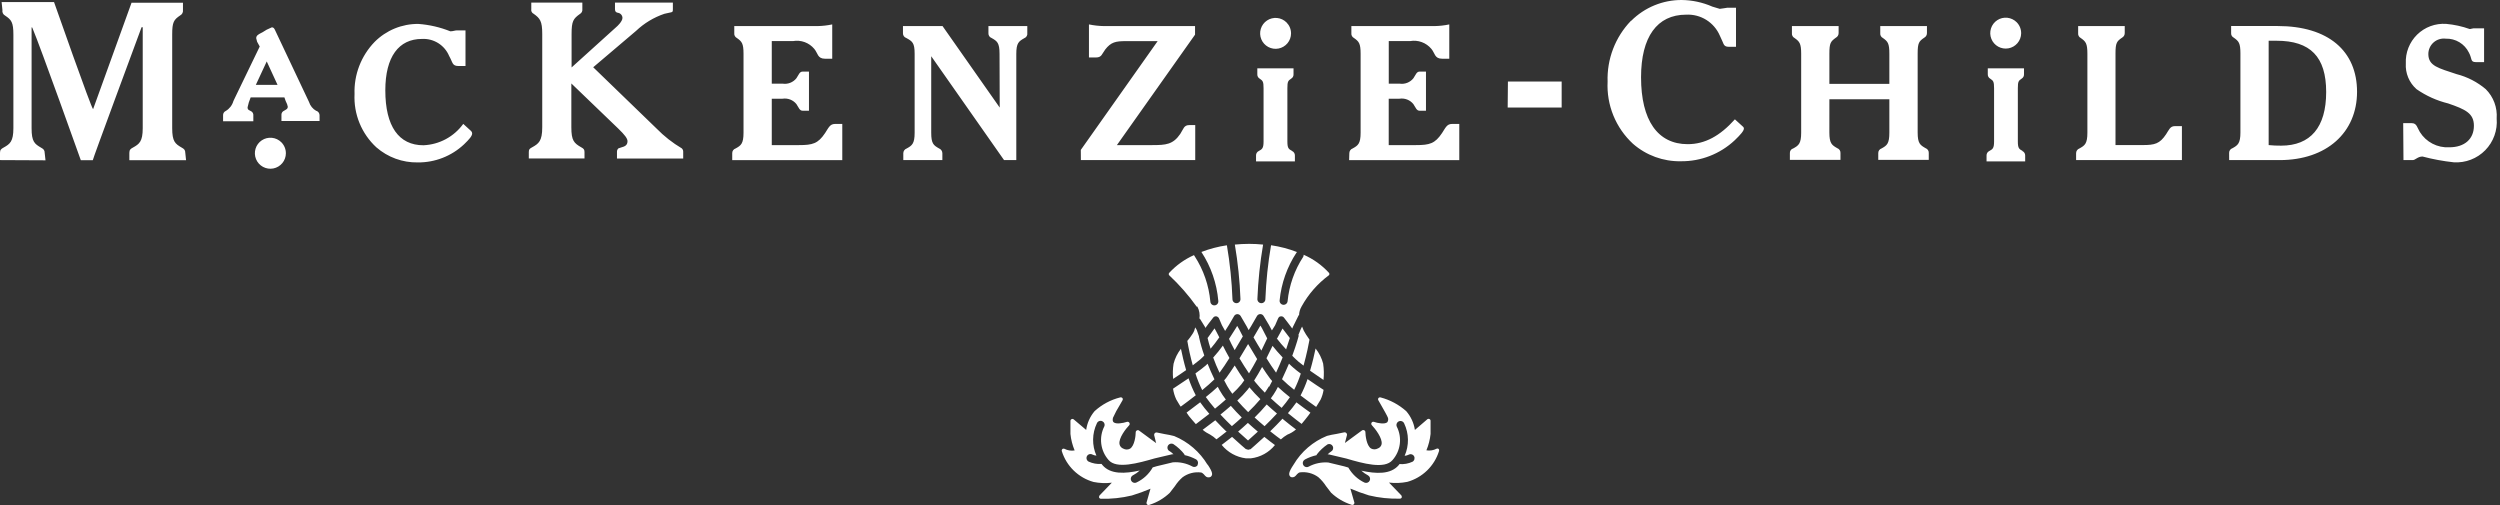 <svg width="297" height="60" viewBox="0 0 297 60" fill="none" xmlns="http://www.w3.org/2000/svg">
<rect x="0" y="0" width="297" height="60" fill="#333333" stroke="none"/>
<g clip-path="url(#clip0_1150_5397)">
<path d="M37.569 13.172C37.158 12.941 36.85 12.561 36.709 12.111L32.656 3.536C32.588 3.405 32.509 3.246 32.299 3.246L31.677 3.53L31.19 3.831L31.003 3.927C30.686 4.091 30.437 4.228 30.437 4.54L30.544 4.96L30.856 5.526L27.913 11.615L27.726 12.012C27.586 12.501 27.266 12.917 26.83 13.177C26.726 13.22 26.639 13.295 26.579 13.391C26.521 13.486 26.493 13.598 26.502 13.711V14.409H30.096V13.705C30.103 13.618 30.088 13.532 30.052 13.453C30.017 13.373 29.962 13.305 29.892 13.252L29.689 13.139C29.502 13.048 29.411 12.997 29.411 12.753L29.553 12.187L29.779 11.569H33.787C33.871 11.848 33.979 12.119 34.109 12.38L34.189 12.676C34.189 12.902 34.075 12.966 33.849 13.096L33.628 13.226C33.561 13.28 33.508 13.349 33.475 13.428C33.441 13.507 33.428 13.593 33.436 13.679V14.377H37.964V13.713C37.967 13.6 37.936 13.489 37.876 13.394C37.815 13.3 37.728 13.225 37.624 13.18M33.018 10.085H30.392C30.544 9.745 31.484 7.741 31.688 7.299C31.897 7.751 32.82 9.756 32.973 10.085M55.962 15.562C56.002 15.598 56.034 15.642 56.056 15.69C56.078 15.739 56.091 15.792 56.092 15.846C56.092 16.158 55.764 16.533 55.124 17.151C53.636 18.549 51.665 19.318 49.623 19.296C47.821 19.326 46.071 18.687 44.711 17.503C43.843 16.702 43.16 15.72 42.712 14.627C42.264 13.534 42.062 12.355 42.119 11.175C42.079 10.035 42.27 8.899 42.679 7.835C43.089 6.771 43.709 5.8 44.502 4.981C45.181 4.297 45.99 3.756 46.881 3.388C47.772 3.021 48.727 2.835 49.691 2.842C50.999 2.936 52.284 3.233 53.501 3.721C53.806 3.721 54.067 3.608 54.288 3.608H55.301V7.843H54.491C53.699 7.843 53.812 7.446 53.359 6.651C53.095 6.021 52.643 5.488 52.065 5.125C51.486 4.763 50.809 4.588 50.127 4.625C47.376 4.625 45.776 6.736 45.776 10.731C45.776 15.01 47.377 17.257 50.304 17.257C51.233 17.218 52.141 16.97 52.961 16.53C53.78 16.09 54.489 15.47 55.035 14.717L55.962 15.562ZM79.937 0.313V1.066C79.937 1.43 79.937 1.43 79.439 1.526L78.929 1.639C77.675 2.064 76.528 2.755 75.567 3.666L70.473 7.99L77.989 15.26C78.884 16.178 79.897 16.974 81 17.627C81.057 17.681 81.101 17.747 81.13 17.821C81.158 17.895 81.17 17.974 81.164 18.052V18.83H73.297V18.052C73.291 17.973 73.304 17.893 73.333 17.82C73.363 17.746 73.408 17.68 73.467 17.627L73.824 17.508C74.163 17.411 74.548 17.298 74.548 16.775C74.548 16.457 74.237 16.037 73.445 15.272L67.876 9.915V15.122C67.876 16.695 68.181 17.006 69.07 17.511C69.331 17.652 69.438 17.761 69.438 18.05V18.828H62.822V18.05C62.822 17.743 62.924 17.658 63.196 17.511C64 17.068 64.418 16.762 64.418 15.122V4.023C64.418 2.503 64.153 2.179 63.4 1.64C63.296 1.591 63.211 1.509 63.16 1.406C63.109 1.304 63.093 1.187 63.117 1.074V0.313H69.183V1.089C69.198 1.201 69.179 1.315 69.128 1.415C69.078 1.516 68.999 1.6 68.9 1.655C68.108 2.221 67.904 2.501 67.904 4.038V8.013L73.303 3.133C73.303 3.133 73.937 2.566 73.948 2.14C73.949 1.984 73.891 1.833 73.786 1.718C73.681 1.603 73.537 1.531 73.382 1.516C73.144 1.459 73.06 1.352 73.06 1.063V0.313H79.937ZM86.989 18.206C86.983 18.081 87.019 17.958 87.09 17.856C87.162 17.753 87.266 17.677 87.385 17.64C88.025 17.288 88.33 17.074 88.33 15.768V6.385C88.33 5.153 88.132 4.933 87.538 4.513C87.435 4.46 87.351 4.378 87.297 4.277C87.242 4.176 87.219 4.061 87.232 3.946V3.099H97.108C97.7 3.089 98.29 3.023 98.869 2.9V6.976H98.008C97.108 6.976 97.171 6.317 96.735 5.806C96.432 5.443 96.038 5.166 95.594 5.003C95.15 4.841 94.67 4.799 94.204 4.882H91.686V9.937H92.959C93.267 9.986 93.582 9.953 93.872 9.84C94.163 9.728 94.418 9.54 94.612 9.297C94.895 8.882 94.98 8.504 95.359 8.504H96.106V13.155H95.359C94.98 13.155 94.895 12.78 94.612 12.362C94.417 12.121 94.161 11.935 93.871 11.823C93.581 11.712 93.266 11.679 92.959 11.727H91.686V17.238H94.918C96.542 17.238 97.182 17.063 98.02 15.808C98.416 15.213 98.586 14.725 99.186 14.725H100.063V19.027H86.989V18.206ZM118.745 6.385C118.745 5.085 118.462 4.887 117.799 4.513C117.684 4.471 117.586 4.394 117.518 4.292C117.451 4.19 117.418 4.069 117.426 3.946V3.099H122.043V3.916C122.065 4.046 122.041 4.179 121.974 4.293C121.908 4.407 121.805 4.494 121.681 4.54C121.025 4.914 120.736 5.106 120.736 6.412V19.019H119.281L110.629 6.679V15.76C110.629 17.059 110.895 17.257 111.557 17.632C111.672 17.676 111.771 17.754 111.842 17.855C111.912 17.956 111.951 18.075 111.953 18.198V19.015H107.312V18.209C107.311 18.086 107.348 17.965 107.419 17.863C107.49 17.762 107.591 17.685 107.708 17.643C108.348 17.291 108.659 17.077 108.659 15.771V6.385C108.659 5.085 108.393 4.913 107.668 4.513C107.549 4.475 107.445 4.399 107.374 4.297C107.302 4.195 107.266 4.071 107.272 3.946V3.099H111.975L118.767 12.78L118.745 6.385ZM128.4 17.809L137.529 4.886H133.765C132.537 4.886 131.988 4.999 131.303 5.879C130.906 6.406 130.884 6.826 130.221 6.826H129.367V2.9C129.954 3.023 130.551 3.089 131.15 3.099H141.971V4.117L132.688 17.238H136.888C138.496 17.238 139.351 17.176 140.211 15.916C140.607 15.32 140.63 14.861 141.286 14.861H141.994V19.019H128.409L128.4 17.809ZM153.495 17.939C153.598 17.984 153.685 18.059 153.746 18.154C153.806 18.249 153.837 18.36 153.834 18.472V19.171H149.217V18.472C149.213 18.361 149.242 18.251 149.3 18.156C149.359 18.061 149.444 17.986 149.545 17.939C149.935 17.724 150.111 17.627 150.111 16.807V10.482C150.111 9.689 150.015 9.591 149.658 9.35C149.565 9.298 149.489 9.221 149.438 9.128C149.387 9.034 149.363 8.928 149.369 8.822V8.116H153.671V8.814C153.679 8.919 153.657 9.024 153.608 9.118C153.559 9.211 153.485 9.289 153.394 9.342C153.026 9.592 152.941 9.682 152.941 10.474V16.802C152.941 17.625 153.094 17.708 153.507 17.934M160.3 18.202C160.299 18.078 160.336 17.957 160.407 17.855C160.478 17.754 160.579 17.677 160.696 17.636C161.335 17.283 161.641 17.07 161.641 15.763V6.385C161.641 5.153 161.443 4.933 160.849 4.513C160.746 4.46 160.662 4.378 160.608 4.277C160.553 4.176 160.53 4.061 160.543 3.946V3.099H170.419C171.009 3.089 171.597 3.023 172.174 2.9V6.976H171.319C170.419 6.976 170.482 6.317 170.046 5.806C169.743 5.443 169.35 5.165 168.905 5.003C168.461 4.84 167.981 4.798 167.515 4.882H164.985V9.937H166.259C166.566 9.986 166.882 9.953 167.172 9.84C167.462 9.728 167.718 9.54 167.912 9.297C168.195 8.882 168.285 8.504 168.659 8.504H169.406V13.155H168.653C168.28 13.155 168.189 12.78 167.906 12.362C167.711 12.121 167.455 11.935 167.165 11.823C166.875 11.712 166.56 11.679 166.253 11.727H164.98V17.238H168.212C169.836 17.238 170.476 17.063 171.314 15.808C171.71 15.213 171.88 14.725 172.48 14.725H173.363V19.027H160.275L160.3 18.202ZM179.141 9.688H185.525V12.775H179.112L179.141 9.688ZM193.799 2.458C194.586 1.675 195.52 1.055 196.547 0.633C197.574 0.211 198.674 -0.004 199.784 5.44399e-05C201.036 0.015 202.272 0.281 203.418 0.783L204.307 1.051L204.873 0.971L205.224 0.915H206.237V5.562H205.462C204.895 5.562 204.822 5.409 204.618 4.897L204.324 4.251C203.993 3.473 203.431 2.815 202.715 2.366C201.998 1.918 201.161 1.7 200.316 1.742C196.863 1.742 194.957 4.381 194.957 9.182C194.957 14.29 196.927 17.127 200.497 17.127C202.546 17.127 204.329 16.157 206.106 14.176C206.366 14.415 207.085 15.061 207.091 15.072C207.117 15.096 207.138 15.125 207.152 15.157C207.167 15.189 207.175 15.224 207.175 15.259C207.175 15.555 206.774 15.997 206.083 16.666C204.353 18.288 202.065 19.18 199.694 19.157C197.602 19.198 195.57 18.457 193.995 17.08C192.983 16.145 192.189 15 191.669 13.726C191.149 12.451 190.915 11.077 190.983 9.702C190.938 8.375 191.159 7.053 191.633 5.812C192.108 4.572 192.826 3.44 193.746 2.483M217.329 15.736C217.329 17.035 217.618 17.234 218.274 17.608C218.389 17.65 218.488 17.727 218.555 17.829C218.623 17.931 218.655 18.052 218.648 18.174V18.992H212.638V18.199C212.627 18.073 212.661 17.946 212.735 17.843C212.808 17.739 212.916 17.665 213.04 17.633C213.674 17.281 213.979 17.067 213.979 15.761V6.385C213.979 5.153 213.781 4.933 213.187 4.513C213.084 4.46 213 4.378 212.946 4.277C212.891 4.176 212.869 4.061 212.881 3.946V3.099H218.428V3.916C218.431 4.032 218.402 4.147 218.343 4.247C218.284 4.347 218.197 4.428 218.094 4.482C217.477 4.935 217.33 5.106 217.33 6.383V9.962H224.455V6.385C224.455 5.153 224.28 4.933 223.686 4.513C223.582 4.461 223.497 4.379 223.441 4.278C223.386 4.177 223.362 4.061 223.374 3.946V3.099H228.922V3.916C228.926 4.032 228.897 4.146 228.839 4.246C228.781 4.346 228.696 4.428 228.593 4.482C227.976 4.902 227.818 5.1 227.818 6.354V15.736C227.818 17.035 228.106 17.234 228.769 17.608C228.883 17.651 228.98 17.729 229.046 17.831C229.113 17.933 229.144 18.053 229.137 18.174V18.992H223.137V18.199C223.131 18.074 223.167 17.951 223.238 17.849C223.31 17.746 223.414 17.671 223.533 17.633C224.172 17.281 224.455 17.067 224.455 15.761V11.793H217.33L217.329 15.736ZM246.641 19.019V18.202C246.64 18.078 246.677 17.957 246.748 17.855C246.819 17.754 246.92 17.677 247.037 17.636C247.677 17.283 247.982 17.07 247.982 15.763V6.385C247.982 5.148 247.784 4.933 247.19 4.513C247.087 4.46 247.003 4.378 246.949 4.277C246.894 4.176 246.872 4.061 246.884 3.946V3.099H252.419V3.916C252.423 4.032 252.395 4.146 252.336 4.246C252.278 4.346 252.193 4.428 252.091 4.482C251.474 4.902 251.321 5.1 251.321 6.354V17.234H254.553C255.985 17.234 256.574 17.081 257.326 15.957C257.677 15.429 257.808 14.986 258.362 14.986H259.211V19.019H246.641ZM269.517 17.231V4.841H270.462C274.464 4.841 276.349 6.736 276.349 10.93C276.349 15.125 274.486 17.304 270.995 17.304C270.498 17.309 270.001 17.286 269.506 17.236M264.825 19.019H270.825C276.411 19.019 280.017 15.736 280.017 10.903C280.017 6.07 276.62 3.092 270.582 3.092H265.058V3.909C265.046 4.024 265.07 4.14 265.125 4.241C265.181 4.342 265.266 4.424 265.37 4.475C265.964 4.895 266.162 5.11 266.162 6.348V15.736C266.162 17.035 265.851 17.256 265.217 17.608C265.098 17.646 264.994 17.721 264.922 17.824C264.851 17.926 264.815 18.049 264.821 18.174L264.825 19.019ZM285.5 14.632H286.531C287.125 14.632 287.17 15.198 287.482 15.687C287.848 16.275 288.367 16.754 288.982 17.072C289.598 17.391 290.288 17.538 290.98 17.498C292.802 17.498 293.9 16.506 293.9 14.939C293.9 13.467 292.91 12.998 290.844 12.289C289.495 11.959 288.219 11.384 287.08 10.591C286.65 10.211 286.312 9.739 286.092 9.209C285.872 8.679 285.776 8.106 285.812 7.534C285.782 6.901 285.886 6.269 286.118 5.68C286.35 5.09 286.703 4.556 287.156 4.112C287.608 3.669 288.149 3.326 288.743 3.106C289.338 2.886 289.972 2.795 290.604 2.837C291.558 2.922 292.497 3.128 293.4 3.449C293.553 3.449 293.728 3.365 293.853 3.365H295.109V7.378H294.119C293.457 7.378 293.7 6.958 293.304 6.246C293.053 5.735 292.66 5.307 292.172 5.014C291.684 4.721 291.122 4.575 290.553 4.594C290.294 4.562 290.031 4.586 289.782 4.663C289.533 4.74 289.303 4.869 289.108 5.042C288.913 5.215 288.756 5.427 288.649 5.665C288.542 5.903 288.487 6.16 288.487 6.421C288.487 7.857 289.732 8.096 291.832 8.804C293.111 9.129 294.3 9.74 295.308 10.592C295.762 11.044 296.113 11.59 296.337 12.191C296.561 12.792 296.652 13.434 296.604 14.074C296.662 14.763 296.572 15.456 296.338 16.107C296.104 16.758 295.733 17.35 295.249 17.845C294.766 18.339 294.181 18.723 293.536 18.971C292.891 19.219 292.199 19.325 291.509 19.282C290.256 19.147 289.015 18.917 287.796 18.594C287.23 18.594 286.936 19.014 286.664 19.014H285.532L285.5 14.632ZM33.962 18.212C33.96 18.638 33.811 19.05 33.54 19.378C33.268 19.706 32.892 19.93 32.474 20.012C32.056 20.093 31.622 20.027 31.247 19.826C30.872 19.624 30.579 19.298 30.417 18.904C30.255 18.511 30.235 18.073 30.359 17.666C30.483 17.259 30.745 16.907 31.099 16.671C31.454 16.435 31.879 16.329 32.303 16.371C32.726 16.413 33.122 16.601 33.423 16.902C33.595 17.074 33.731 17.278 33.823 17.503C33.916 17.728 33.963 17.969 33.962 18.212ZM153.376 3.973C153.374 4.397 153.225 4.808 152.954 5.135C152.683 5.462 152.307 5.685 151.891 5.766C151.474 5.847 151.042 5.781 150.668 5.58C150.295 5.378 150.002 5.054 149.841 4.661C149.68 4.268 149.66 3.832 149.784 3.426C149.908 3.02 150.169 2.67 150.522 2.435C150.876 2.199 151.3 2.094 151.722 2.136C152.145 2.178 152.539 2.366 152.839 2.666C153.01 2.838 153.146 3.042 153.238 3.266C153.33 3.49 153.377 3.73 153.376 3.973ZM240.251 17.939C240.355 17.984 240.442 18.059 240.502 18.154C240.563 18.249 240.594 18.36 240.591 18.472V19.171H236.002V18.472C235.998 18.361 236.027 18.251 236.085 18.156C236.144 18.061 236.229 17.986 236.33 17.939C236.72 17.724 236.896 17.627 236.896 16.807V10.482C236.896 9.689 236.8 9.591 236.443 9.35C236.349 9.299 236.272 9.222 236.22 9.129C236.167 9.035 236.143 8.929 236.149 8.822V8.116H240.451V8.814C240.458 8.919 240.436 9.024 240.387 9.118C240.338 9.211 240.264 9.289 240.173 9.342C239.805 9.592 239.72 9.682 239.72 10.474V16.802C239.72 17.625 239.873 17.708 240.286 17.934M240.113 3.973C240.105 4.396 239.95 4.804 239.675 5.126C239.4 5.449 239.022 5.666 238.605 5.742C238.188 5.818 237.758 5.747 237.387 5.541C237.017 5.336 236.728 5.009 236.572 4.615C236.415 4.221 236.399 3.786 236.527 3.382C236.654 2.978 236.918 2.63 237.273 2.398C237.627 2.166 238.051 2.064 238.473 2.11C238.894 2.155 239.287 2.344 239.585 2.646C239.757 2.821 239.892 3.028 239.983 3.256C240.073 3.484 240.118 3.727 240.113 3.973ZM15.609 0.324H21.736V1.198C21.752 1.323 21.73 1.45 21.672 1.563C21.615 1.675 21.524 1.767 21.413 1.827C20.638 2.349 20.457 2.628 20.457 4.097V15.226C20.457 16.822 20.808 17.082 21.589 17.536C21.877 17.694 22.013 17.826 22.013 18.16L22.104 19.034H15.366V18.16C15.366 17.785 15.524 17.677 15.784 17.536C16.554 17.11 16.956 16.815 16.956 15.226V3.263C16.956 3.263 16.86 3.161 16.809 3.263C16.13 5.107 11.025 18.864 11.025 19.028H9.599C9.599 19.028 4.771 5.471 3.849 3.32C3.764 3.122 3.77 3.32 3.753 3.32V15.238C3.753 16.833 4.104 17.093 4.885 17.547C5.174 17.706 5.309 17.837 5.309 18.171L5.406 19.045L0 19.019V18.156C0 17.799 0.136 17.691 0.425 17.532C1.189 17.107 1.591 16.811 1.591 15.223V4.125C1.591 2.645 1.353 2.349 0.611 1.856C0.494 1.795 0.399 1.698 0.341 1.58C0.283 1.461 0.264 1.327 0.289 1.197L0.192 0.245H6.419C6.419 0.245 10.878 12.962 11.06 12.968C11.06 12.968 15.589 0.426 15.633 0.307" fill="white"/>
<path d="M143.454 55.208C142.533 53.676 141.144 52.482 139.491 51.802C139.118 51.705 138.74 51.627 138.359 51.569L137.42 51.377C137.382 51.372 137.343 51.375 137.306 51.386C137.27 51.398 137.236 51.416 137.207 51.442C137.178 51.467 137.155 51.498 137.139 51.533C137.123 51.568 137.114 51.606 137.114 51.644C137.11 51.661 137.11 51.678 137.114 51.695L137.267 52.307C137.284 52.424 137.314 52.538 137.357 52.647L135.303 51.138C135.266 51.115 135.224 51.102 135.181 51.102C135.138 51.102 135.096 51.115 135.059 51.138C135.019 51.156 134.985 51.186 134.961 51.223C134.937 51.26 134.924 51.303 134.923 51.347C134.923 51.773 134.787 52.954 134.255 53.299C134.133 53.368 133.994 53.404 133.854 53.404C133.713 53.404 133.574 53.368 133.452 53.299C133.338 53.258 133.236 53.189 133.157 53.097C133.077 53.006 133.023 52.896 132.999 52.777C132.857 52.056 133.786 50.888 134.159 50.507C134.19 50.464 134.207 50.412 134.207 50.358C134.207 50.305 134.19 50.253 134.159 50.209C134.127 50.166 134.083 50.134 134.033 50.117C133.982 50.1 133.927 50.1 133.876 50.116C133.423 50.268 132.586 50.422 132.297 50.161C132.189 50.07 132.161 49.894 132.218 49.639C132.462 49.096 132.744 48.571 133.061 48.066L133.35 47.562C133.375 47.522 133.388 47.475 133.388 47.428C133.388 47.381 133.375 47.334 133.35 47.294C133.318 47.258 133.277 47.231 133.231 47.216C133.185 47.201 133.136 47.199 133.089 47.21C131.953 47.493 130.904 48.055 130.038 48.844C129.5 49.478 129.153 50.251 129.037 51.075L127.565 49.829C127.529 49.8 127.486 49.78 127.44 49.773C127.394 49.766 127.347 49.772 127.304 49.79C127.265 49.808 127.232 49.836 127.208 49.872C127.184 49.908 127.17 49.95 127.169 49.993V51.56C127.239 52.231 127.407 52.889 127.667 53.512C127.253 53.581 126.828 53.513 126.455 53.319C126.416 53.3 126.373 53.293 126.33 53.298C126.286 53.303 126.246 53.32 126.212 53.348C126.178 53.378 126.153 53.418 126.141 53.463C126.129 53.507 126.13 53.554 126.144 53.598C126.417 54.474 126.905 55.268 127.563 55.907C128.222 56.547 129.03 57.011 129.914 57.258C130.629 57.401 131.363 57.43 132.087 57.343L130.638 58.846C130.617 58.869 130.599 58.895 130.588 58.924C130.576 58.953 130.57 58.985 130.571 59.016C130.566 59.046 130.566 59.077 130.571 59.107C130.59 59.149 130.621 59.186 130.66 59.212C130.699 59.238 130.744 59.252 130.791 59.254C132.03 59.286 133.267 59.154 134.471 58.862C135.221 58.635 135.958 58.366 136.678 58.056C136.508 58.622 136.203 59.725 136.203 59.725C136.2 59.742 136.2 59.759 136.203 59.776C136.207 59.812 136.219 59.848 136.238 59.88C136.256 59.912 136.281 59.94 136.31 59.962C136.352 59.986 136.4 59.999 136.449 59.999C136.497 59.999 136.545 59.986 136.587 59.962C137.475 59.675 138.288 59.192 138.965 58.55L139.571 57.766C139.824 57.369 140.133 57.01 140.487 56.7C141.124 56.231 141.917 56.028 142.701 56.134C142.916 56.185 143.17 56.525 143.17 56.525C143.248 56.62 143.356 56.684 143.476 56.707C143.596 56.73 143.72 56.71 143.827 56.65C144.082 56.435 144.121 56.162 143.465 55.186M142.299 55.22C142.27 55.276 142.23 55.325 142.182 55.365C142.133 55.405 142.078 55.436 142.018 55.454C141.958 55.472 141.894 55.479 141.832 55.473C141.769 55.467 141.709 55.448 141.654 55.418C140.943 55.034 140.138 54.863 139.333 54.925L137.425 55.384L136.944 55.526C136.505 56.306 135.834 56.93 135.025 57.313C134.912 57.37 134.782 57.379 134.662 57.339C134.542 57.299 134.444 57.213 134.387 57.1C134.331 56.987 134.322 56.856 134.362 56.737C134.402 56.617 134.488 56.518 134.601 56.462C134.892 56.31 135.163 56.119 135.404 55.896C133.655 56.282 131.918 56.384 130.957 55.237C130.928 55.197 130.9 55.152 130.866 55.113C130.335 55.156 129.803 55.059 129.321 54.834C129.21 54.772 129.129 54.668 129.094 54.546C129.059 54.424 129.073 54.294 129.134 54.182C129.196 54.072 129.298 53.992 129.419 53.958C129.54 53.924 129.67 53.94 129.779 54.001C129.929 54.072 130.09 54.116 130.255 54.131C129.985 53.523 129.851 52.865 129.861 52.2C129.87 51.536 130.024 50.881 130.311 50.282C130.362 50.166 130.456 50.074 130.574 50.028C130.633 50.005 130.695 49.993 130.758 49.994C130.821 49.995 130.883 50.009 130.94 50.033C130.998 50.059 131.05 50.095 131.094 50.14C131.137 50.185 131.172 50.238 131.195 50.297C131.218 50.355 131.229 50.417 131.228 50.48C131.227 50.543 131.214 50.605 131.189 50.662C130.866 51.299 130.741 52.017 130.83 52.725C130.919 53.433 131.217 54.098 131.687 54.635C132.621 55.767 135.247 55.01 137.165 54.459L139.259 53.966C139.308 53.963 139.357 53.963 139.406 53.966C139.281 53.834 139.141 53.717 138.987 53.619C138.927 53.595 138.873 53.558 138.827 53.512C138.782 53.465 138.746 53.41 138.723 53.349C138.699 53.288 138.689 53.224 138.691 53.158C138.694 53.093 138.71 53.03 138.738 52.971C138.767 52.913 138.807 52.86 138.856 52.818C138.905 52.775 138.962 52.743 139.024 52.724C139.086 52.704 139.152 52.697 139.217 52.704C139.281 52.711 139.344 52.731 139.401 52.762C139.901 53.094 140.344 53.505 140.714 53.977V54.062C141.187 54.168 141.644 54.336 142.072 54.561C142.183 54.622 142.266 54.723 142.303 54.844C142.34 54.965 142.329 55.095 142.271 55.208M153.279 56.638C153.385 56.697 153.51 56.718 153.63 56.695C153.75 56.672 153.858 56.608 153.935 56.513C153.935 56.513 154.19 56.173 154.405 56.121C155.188 56.016 155.982 56.218 156.618 56.687C156.972 56.999 157.28 57.358 157.535 57.754L158.135 58.537C158.814 59.177 159.626 59.66 160.513 59.95C160.556 59.974 160.605 59.986 160.654 59.986C160.704 59.986 160.752 59.974 160.796 59.95C160.825 59.928 160.85 59.899 160.868 59.867C160.887 59.835 160.899 59.8 160.903 59.763V59.712L160.422 58.044C161.141 58.352 161.876 58.621 162.624 58.85C163.83 59.142 165.069 59.273 166.309 59.241C166.356 59.241 166.402 59.227 166.441 59.2C166.48 59.174 166.511 59.137 166.53 59.094C166.535 59.064 166.535 59.033 166.53 59.004C166.53 58.972 166.524 58.941 166.513 58.912C166.501 58.883 166.484 58.856 166.462 58.834L165.013 57.33C165.737 57.418 166.471 57.389 167.186 57.245C168.07 56.998 168.878 56.534 169.537 55.895C170.195 55.256 170.683 54.462 170.956 53.585C170.972 53.546 170.978 53.503 170.972 53.461C170.966 53.419 170.949 53.38 170.922 53.346C170.889 53.315 170.847 53.294 170.801 53.287C170.756 53.28 170.709 53.287 170.667 53.307C170.295 53.501 169.87 53.569 169.456 53.499C169.715 52.877 169.882 52.221 169.952 51.551V49.981C169.951 49.937 169.937 49.894 169.912 49.858C169.887 49.822 169.851 49.794 169.811 49.777C169.769 49.76 169.723 49.754 169.678 49.761C169.633 49.768 169.591 49.787 169.556 49.817L168.09 51.077C167.964 50.251 167.607 49.477 167.06 48.846C166.186 48.069 165.14 47.508 164.009 47.212C163.962 47.2 163.914 47.202 163.869 47.217C163.824 47.232 163.784 47.26 163.754 47.297C163.728 47.337 163.714 47.383 163.714 47.43C163.714 47.478 163.728 47.524 163.754 47.564L164.043 48.069C164.309 48.528 164.846 49.476 164.892 49.641C164.919 49.729 164.926 49.822 164.911 49.912C164.896 50.003 164.86 50.089 164.807 50.163C164.518 50.425 163.675 50.276 163.227 50.118C163.177 50.1 163.121 50.099 163.07 50.116C163.018 50.133 162.975 50.167 162.945 50.213C162.916 50.258 162.902 50.312 162.907 50.366C162.912 50.42 162.935 50.471 162.973 50.51C163.346 50.901 164.275 52.071 164.133 52.779C164.106 52.894 164.051 53.001 163.972 53.088C163.892 53.175 163.792 53.241 163.68 53.279C163.557 53.347 163.419 53.383 163.278 53.383C163.138 53.383 162.999 53.347 162.877 53.279C162.344 52.932 162.214 51.752 162.209 51.327C162.208 51.283 162.195 51.24 162.171 51.203C162.147 51.165 162.113 51.136 162.073 51.117C162.036 51.094 161.994 51.082 161.951 51.082C161.908 51.082 161.866 51.094 161.829 51.117L159.775 52.627C159.794 52.511 159.825 52.397 159.865 52.287L160.024 51.675C160.027 51.658 160.027 51.64 160.024 51.623C160.021 51.555 159.993 51.49 159.944 51.442C159.916 51.411 159.881 51.387 159.842 51.372C159.802 51.357 159.76 51.352 159.718 51.358L158.778 51.55C158.397 51.607 158.019 51.685 157.646 51.783C155.988 52.453 154.595 53.649 153.684 55.188C153.044 56.142 153.067 56.434 153.322 56.652M155.048 54.575C155.477 54.349 155.934 54.181 156.407 54.076C156.407 54.045 156.417 54.015 156.435 53.991C156.797 53.52 157.233 53.112 157.726 52.782C157.838 52.736 157.964 52.734 158.077 52.778C158.19 52.822 158.282 52.907 158.335 53.016C158.388 53.125 158.397 53.25 158.36 53.366C158.324 53.482 158.245 53.579 158.139 53.639C157.985 53.736 157.845 53.853 157.72 53.985C157.771 53.982 157.822 53.982 157.873 53.985L159.961 54.479C161.88 55.045 164.49 55.784 165.434 54.654C165.906 54.118 166.206 53.453 166.296 52.745C166.386 52.037 166.261 51.318 165.938 50.682C165.913 50.624 165.899 50.562 165.898 50.499C165.897 50.437 165.909 50.374 165.932 50.316C165.955 50.257 165.989 50.204 166.033 50.159C166.076 50.114 166.129 50.078 166.186 50.053C166.244 50.028 166.306 50.014 166.369 50.013C166.431 50.012 166.494 50.024 166.552 50.047C166.61 50.07 166.664 50.104 166.709 50.148C166.754 50.191 166.79 50.244 166.815 50.301C167.101 50.901 167.254 51.555 167.263 52.22C167.273 52.884 167.139 53.542 166.872 54.15C167.037 54.137 167.198 54.093 167.347 54.02C167.457 53.959 167.586 53.943 167.707 53.977C167.828 54.011 167.931 54.092 167.992 54.201C168.052 54.313 168.065 54.443 168.03 54.565C167.996 54.687 167.915 54.79 167.806 54.853C167.323 55.079 166.791 55.175 166.26 55.132C166.226 55.172 166.198 55.217 166.17 55.256C165.213 56.388 163.47 56.3 161.722 55.915C161.966 56.138 162.238 56.329 162.531 56.481C162.636 56.542 162.714 56.641 162.749 56.757C162.783 56.873 162.773 56.998 162.719 57.106C162.664 57.215 162.571 57.298 162.457 57.34C162.344 57.383 162.218 57.38 162.107 57.333C161.296 56.949 160.624 56.325 160.182 55.545L159.701 55.404L157.794 54.944C156.987 54.883 156.18 55.054 155.467 55.438C155.412 55.467 155.352 55.486 155.29 55.492C155.228 55.498 155.165 55.491 155.106 55.473C155.046 55.454 154.991 55.424 154.943 55.384C154.895 55.344 154.856 55.295 154.827 55.239C154.798 55.184 154.78 55.123 154.774 55.061C154.768 54.998 154.774 54.935 154.793 54.875C154.811 54.815 154.841 54.759 154.881 54.711C154.921 54.662 154.97 54.622 155.026 54.593M147.255 42.567C147.657 41.908 148.019 41.301 148.274 40.869C148.54 41.334 148.925 41.97 149.349 42.656C149.047 43.224 148.725 43.79 148.381 44.355C147.997 43.788 147.6 43.168 147.249 42.573M150.447 42.573C150.725 42.007 150.968 41.523 151.178 41.086C151.495 41.495 151.919 41.977 152.378 42.465C152.157 43.031 151.891 43.64 151.597 44.27C151.196 43.72 150.818 43.153 150.464 42.572M152.304 45.046C152.621 44.4 152.87 43.781 153.131 43.202C153.295 43.361 153.459 43.526 153.629 43.667C153.918 43.921 154.221 44.16 154.534 44.383C154.324 45.044 154.06 45.688 153.747 46.307C153.24 45.914 152.757 45.491 152.298 45.042M146.69 43.435C147.058 44.031 147.443 44.633 147.822 45.178C147.709 45.342 147.596 45.507 147.483 45.648C147.148 46.05 146.787 46.428 146.401 46.781C146.178 46.488 145.973 46.181 145.79 45.861C145.66 45.635 145.547 45.408 145.428 45.182C145.507 45.097 145.592 45.001 145.654 44.92C145.988 44.468 146.334 43.95 146.684 43.417M149.741 38.684L149.917 38.979L150.545 40.2C150.381 40.563 150.137 41.068 149.849 41.652C149.527 41.134 149.216 40.61 148.915 40.08L149.481 39.115L149.701 38.735M150.743 45.908C150.594 46.161 150.433 46.407 150.262 46.646C149.863 46.25 149.485 45.835 149.13 45.401L148.988 45.208C149.311 44.703 149.634 44.153 149.939 43.596C150.262 44.101 150.596 44.583 150.907 45.003C150.964 45.082 151.054 45.173 151.134 45.265C151.02 45.491 150.907 45.718 150.777 45.944M149.718 47.436C149.266 47.969 148.786 48.479 148.281 48.963C147.828 48.51 147.392 48.057 146.99 47.59C147.43 47.183 147.842 46.747 148.224 46.285C148.292 46.2 148.36 46.098 148.428 46.012C148.833 46.501 149.266 46.967 149.724 47.408M142.57 47.777C142.911 48.258 143.277 48.72 143.669 49.161C143.063 49.638 142.503 50.058 142.067 50.387C141.954 50.268 141.795 50.069 141.574 49.821C141.347 49.572 141.142 49.302 140.963 49.015C141.427 48.669 141.993 48.249 142.57 47.8M154.015 47.8C154.609 48.253 155.181 48.675 155.679 49.026C155.537 49.236 155.328 49.503 155.062 49.838C154.881 50.065 154.739 50.241 154.632 50.36C154.292 50.104 153.698 49.65 153.007 49.083C153.375 48.652 153.72 48.221 154.015 47.8ZM155.339 45.037C156.041 45.531 156.743 45.99 157.241 46.314C157.181 46.719 157.061 47.114 156.884 47.483C156.692 47.768 156.505 48.142 156.358 48.34C155.849 47.977 155.186 47.506 154.507 46.982C154.833 46.355 155.111 45.706 155.339 45.037ZM140.296 41.433C140.438 42.12 140.636 43.017 140.913 43.97C140.381 44.344 139.832 44.708 139.368 45.013C139.309 44.414 139.326 43.81 139.419 43.215C139.586 42.566 139.884 41.96 140.296 41.433ZM141.083 40.468C141.287 40.224 141.476 39.968 141.649 39.702C141.759 39.542 141.849 39.368 141.915 39.185V39.117C141.92 39.083 141.933 39.049 141.955 39.021L141.989 38.891L142.175 39.198C142.175 39.198 142.345 39.686 142.441 39.97C142.439 39.992 142.439 40.015 142.441 40.038C142.604 40.783 142.813 41.516 143.07 42.234C142.906 42.398 142.747 42.574 142.566 42.722C142.385 42.87 142.034 43.153 141.7 43.401C141.434 42.438 141.217 41.463 141.049 40.478M142.057 46.959C141.423 47.459 140.8 47.918 140.33 48.265L140.268 48.31C140.115 48.117 139.928 47.744 139.736 47.447C139.548 47.044 139.421 46.616 139.357 46.176C139.866 45.836 140.534 45.404 141.202 44.944C141.431 45.638 141.717 46.312 142.057 46.959ZM154.25 39.851V39.794L154.505 39.159L154.686 38.796C154.799 39.127 154.955 39.442 155.15 39.732C155.297 39.942 155.433 40.147 155.558 40.333C155.552 40.358 155.552 40.383 155.558 40.407C155.49 40.799 155.246 42.053 154.861 43.438C154.652 43.279 154.437 43.114 154.267 42.972C154.097 42.831 153.769 42.519 153.52 42.268C154.029 40.889 154.284 39.919 154.301 39.844M151.726 40.196C151.946 39.793 152.326 39.106 152.365 39.027L153.231 40.159C153.135 40.483 152.982 40.952 152.79 41.504C152.393 41.091 152.021 40.655 151.675 40.199M157.192 43.224C157.286 43.857 157.299 44.499 157.232 45.136C156.768 44.829 156.202 44.426 155.636 44.04C155.93 43.041 156.145 42.105 156.292 41.401C156.718 41.938 157.026 42.559 157.198 43.222M153.236 47.195C152.932 47.632 152.605 48.053 152.257 48.455C151.821 48.088 151.395 47.71 150.977 47.323C151.2 47.025 151.404 46.715 151.589 46.392C151.668 46.251 151.736 46.108 151.815 45.967C152.234 46.364 152.721 46.773 153.236 47.187M142.165 36.432C141.204 35.083 140.11 33.834 138.899 32.703C138.865 32.664 138.846 32.613 138.846 32.561C138.846 32.509 138.865 32.458 138.899 32.419C139.727 31.523 140.728 30.804 141.843 30.308L141.922 30.432C142.978 32.056 143.62 33.916 143.79 35.846C143.795 35.909 143.813 35.97 143.843 36.026C143.872 36.082 143.913 36.131 143.962 36.172C144.01 36.212 144.067 36.242 144.127 36.26C144.188 36.278 144.251 36.284 144.314 36.277C144.377 36.27 144.438 36.251 144.493 36.22C144.549 36.19 144.597 36.148 144.637 36.099C144.676 36.049 144.705 35.992 144.722 35.931C144.738 35.87 144.743 35.807 144.735 35.744C144.556 33.67 143.866 31.674 142.726 29.933C143.703 29.559 144.718 29.293 145.754 29.14C146.116 31.258 146.337 33.396 146.416 35.542C146.416 35.669 146.466 35.789 146.555 35.879C146.645 35.968 146.766 36.018 146.892 36.018C147.018 36.018 147.139 35.968 147.228 35.879C147.317 35.789 147.367 35.669 147.367 35.542C147.287 33.368 147.063 31.201 146.699 29.056C147.237 29.005 147.786 28.971 148.397 28.971C148.951 28.971 149.505 29 150.056 29.056C149.689 31.201 149.462 33.368 149.377 35.542C149.377 35.669 149.427 35.789 149.516 35.879C149.605 35.968 149.726 36.018 149.852 36.018C149.978 36.018 150.099 35.968 150.188 35.879C150.277 35.789 150.327 35.669 150.327 35.542C150.41 33.394 150.635 31.253 151.001 29.135C152.065 29.288 153.107 29.562 154.109 29.952C154.091 29.949 154.074 29.953 154.059 29.962C154.044 29.971 154.034 29.986 154.029 30.003C152.909 31.704 152.219 33.652 152.02 35.678C152.005 35.804 152.04 35.93 152.118 36.029C152.196 36.128 152.311 36.193 152.436 36.208C152.561 36.222 152.688 36.187 152.787 36.109C152.886 36.031 152.95 35.917 152.965 35.791C153.15 33.904 153.789 32.089 154.827 30.502C154.863 30.428 154.878 30.346 154.873 30.264C156.011 30.76 157.032 31.489 157.873 32.403C157.912 32.443 157.933 32.496 157.933 32.551C157.933 32.606 157.912 32.659 157.873 32.699C156.535 33.69 155.427 34.958 154.624 36.416C154.439 36.73 154.338 37.085 154.329 37.449H154.284L153.588 38.856L153.52 39.032L153.095 38.465L152.529 37.727C152.484 37.67 152.423 37.626 152.354 37.601C152.285 37.576 152.211 37.571 152.139 37.586C151.969 37.586 151.878 37.739 151.811 37.893L151.488 38.636L151.103 39.255L150.741 38.584L150.124 37.552C150.085 37.48 150.028 37.42 149.958 37.378C149.889 37.336 149.809 37.313 149.727 37.313C149.647 37.312 149.568 37.333 149.499 37.373C149.429 37.412 149.371 37.47 149.331 37.539L148.629 38.754L148.341 39.219L148.103 38.767L147.395 37.552C147.355 37.482 147.298 37.424 147.228 37.383C147.159 37.342 147.08 37.32 146.999 37.319C146.917 37.32 146.837 37.343 146.767 37.386C146.697 37.429 146.641 37.49 146.603 37.563L146.009 38.582C146.009 38.582 145.771 38.951 145.544 39.315C145.352 38.975 145.165 38.635 145.165 38.635L144.848 37.897C144.826 37.821 144.784 37.752 144.726 37.697C144.668 37.642 144.597 37.603 144.52 37.585C144.448 37.569 144.372 37.574 144.303 37.6C144.234 37.627 144.173 37.672 144.129 37.732L143.563 38.464L143.184 38.986V38.89L142.533 37.84L142.488 37.886C142.573 37.384 142.487 36.869 142.244 36.422M151.702 49.128C151.215 49.656 150.711 50.167 150.23 50.632C149.851 50.314 149.449 49.967 149.047 49.599C149.551 49.1 150.043 48.581 150.485 48.05C150.892 48.424 151.3 48.788 151.707 49.127M145.748 51.239C145.256 51.636 144.826 51.96 144.514 52.192C144.285 51.974 144.03 51.784 143.756 51.626C143.439 51.477 143.144 51.287 142.878 51.06C143.303 50.736 143.812 50.35 144.378 49.928C144.831 50.416 145.301 50.886 145.748 51.318M152.443 49.82C153.055 50.319 153.575 50.734 153.966 51.018C153.66 51.281 153.312 51.49 152.936 51.636C152.659 51.796 152.401 51.986 152.166 52.202C151.889 52.004 151.453 51.68 150.898 51.237C151.374 50.778 151.877 50.262 152.364 49.74M150.202 51.902C150.723 52.322 151.153 52.64 151.464 52.872C150.754 53.752 149.728 54.318 148.606 54.45H148.011C146.883 54.309 145.853 53.737 145.136 52.855C145.464 52.611 145.883 52.289 146.37 51.902C147.247 52.714 147.921 53.281 147.989 53.337C148.057 53.394 148.079 53.337 148.124 53.383C148.178 53.409 148.235 53.426 148.294 53.434C148.353 53.425 148.41 53.407 148.464 53.383C148.489 53.386 148.514 53.384 148.537 53.376C148.561 53.368 148.582 53.355 148.6 53.337C148.64 53.292 149.33 52.714 150.202 51.902ZM143.218 43.441C143.303 43.367 143.377 43.282 143.461 43.208C143.688 43.774 143.965 44.428 144.277 45.063C143.863 45.466 143.36 45.909 142.822 46.346C142.501 45.706 142.232 45.042 142.018 44.359C142.471 44.03 142.901 43.714 143.218 43.441ZM143.473 40.142L144.288 39.01C144.35 39.123 144.661 39.68 144.854 40.076C144.532 40.544 144.187 40.995 143.818 41.427C143.675 40.998 143.552 40.562 143.45 40.122M149.432 51.279C148.94 51.732 148.532 52.097 148.266 52.329C148.006 52.096 147.587 51.728 147.089 51.274C147.462 50.95 147.858 50.609 148.249 50.241C148.651 50.61 149.053 50.962 149.432 51.279ZM146.981 38.72C147.083 38.901 147.207 39.106 147.207 39.106C147.207 39.106 147.457 39.583 147.649 39.963C147.457 40.303 147.083 40.899 146.681 41.598C146.387 41.065 146.155 40.599 146.007 40.259L146.8 39.013L146.975 38.724M144.145 42.459C144.548 42.013 144.926 41.545 145.277 41.058C145.481 41.478 145.747 41.977 146.058 42.53C145.668 43.148 145.266 43.767 144.881 44.278C144.597 43.687 144.343 43.083 144.123 42.466M147.519 49.598C147.117 49.967 146.726 50.308 146.347 50.625C145.906 50.199 145.441 49.734 144.989 49.252C145.402 48.912 145.815 48.573 146.223 48.214C146.63 48.69 147.072 49.156 147.524 49.598M145.628 47.464C145.209 47.833 144.779 48.197 144.343 48.548C143.936 48.077 143.562 47.611 143.251 47.169C143.76 46.76 144.253 46.346 144.672 45.948L144.892 46.363C145.113 46.746 145.358 47.114 145.628 47.464Z" fill="white"/>
</g>
<defs>
<clipPath id="clip0_1150_5397">
<rect width="296.604" height="60" fill="white"/>
</clipPath>
</defs>
</svg>
